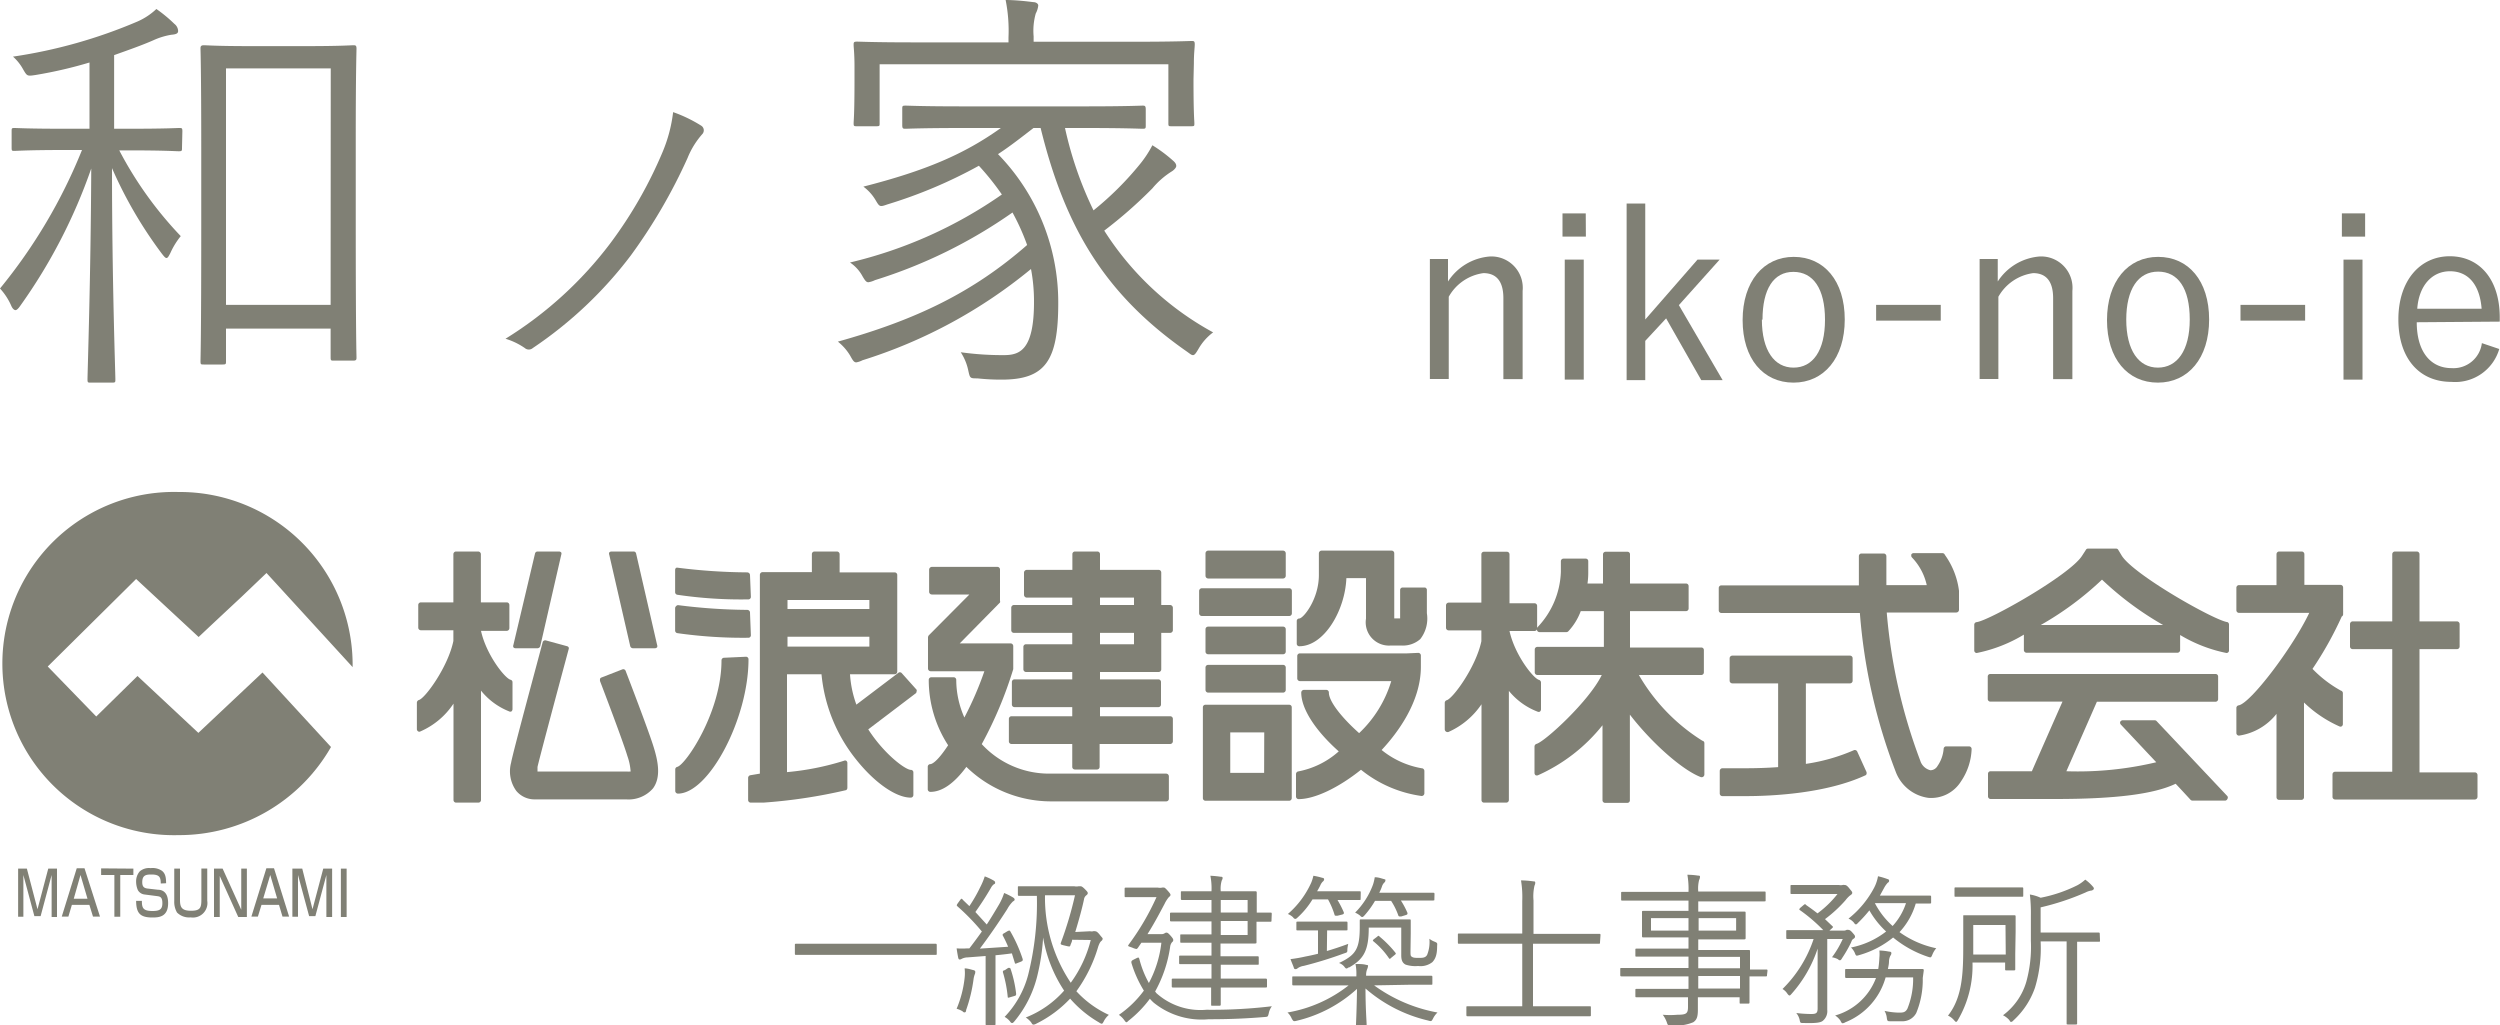 <svg xmlns="http://www.w3.org/2000/svg" width="200" height="82" viewBox="0 0 200 82"><defs><style>.cls-1{fill:#808075;}</style></defs><g id="h_logo"><path class="cls-1" d="M14.56,11.83c0,.23,0,.27-.26.27s-1.08-.07-4-.07H9.54a30.16,30.16,0,0,0,4.92,6.86,6.11,6.11,0,0,0-.83,1.35c-.14.27-.21.4-.31.4s-.2-.13-.36-.33a34.13,34.13,0,0,1-4-6.86c0,9,.27,16.38.27,16.89,0,.24,0,.27-.27.27H7.26c-.23,0-.26,0-.26-.27,0-.51.26-8.11.3-16.86a43.23,43.23,0,0,1-5.69,11c-.14.2-.27.33-.37.33S1,24.7.9,24.46A5,5,0,0,0,0,23.08,42.46,42.46,0,0,0,6.56,12H5.16c-2.88,0-3.79.07-4,.07s-.23,0-.23-.27V10.51c0-.24,0-.27.23-.27s1.11.06,4,.06h2V5c-1.37.41-2.81.75-4.32,1-.67.1-.67.1-1-.47a3.8,3.8,0,0,0-.8-1A40.15,40.15,0,0,0,11,1.72a5.26,5.26,0,0,0,1.51-1,11.12,11.12,0,0,1,1.44,1.19.75.75,0,0,1,.3.57c0,.2-.17.27-.54.3a5.68,5.68,0,0,0-1.44.44c-.93.41-2,.78-3.14,1.19V10.3h1.2c2.91,0,3.78-.06,4-.06s.26,0,.26.27ZM28.46,18c0,8.89.06,10.41.06,10.58s0,.27-.26.27H26.72c-.24,0-.27,0-.27-.27V26.29H18.08v2.6c0,.23,0,.27-.27.27H16.3c-.23,0-.26,0-.26-.27s.06-1.73.06-10.75V11.89c0-6.25-.06-7.87-.06-8s0-.27.26-.27,1.08.07,3.72.07h4.52c2.65,0,3.55-.07,3.72-.07s.26,0,.26.27-.06,1.76-.06,7.2Zm-2-12.53H18.08V24.39h8.37Z"/><path class="cls-1" d="M56.09,10.05a.44.44,0,0,1,.11.66A6.64,6.64,0,0,0,55,12.65a43.31,43.31,0,0,1-4.53,7.78,32.57,32.57,0,0,1-7.84,7.41.49.49,0,0,1-.65,0,5.52,5.52,0,0,0-1.54-.74,30.81,30.81,0,0,0,8.41-7.67,34.51,34.51,0,0,0,4.17-7.3,11.77,11.77,0,0,0,.83-3.16A11.13,11.13,0,0,1,56.09,10.05Z"/><path class="cls-1" d="M85.2,10.24a29.46,29.46,0,0,0,2.28,6.59,24.88,24.88,0,0,0,3.71-3.69,8.77,8.77,0,0,0,1-1.52,11.64,11.64,0,0,1,1.64,1.22c.2.17.27.3.27.44s-.2.34-.37.44a6.53,6.53,0,0,0-1.54,1.35,36.22,36.22,0,0,1-3.85,3.38,23.77,23.77,0,0,0,8.71,8.14,4.29,4.29,0,0,0-1.17,1.32c-.2.34-.31.5-.44.5s-.23-.1-.47-.27c-6.49-4.52-9.74-9.83-11.72-17.9h-.57c-1,.77-1.9,1.48-2.84,2.09a17,17,0,0,1,4.82,11.9c0,4.59-1,6.14-4.52,6.14a17.11,17.11,0,0,1-1.94-.1c-.6,0-.6,0-.74-.64a4.25,4.25,0,0,0-.6-1.45,24.21,24.21,0,0,0,3.45.23c1.27,0,2.41-.4,2.41-4.25a13.87,13.87,0,0,0-.24-2.64A39.93,39.93,0,0,1,69,28.82a1.69,1.69,0,0,1-.5.17c-.17,0-.27-.14-.47-.51a4.17,4.17,0,0,0-1-1.15c6.27-1.75,10.82-3.95,15.14-7.73A18.26,18.26,0,0,0,81,17a39.6,39.6,0,0,1-11,5.41,1.88,1.88,0,0,1-.53.17c-.17,0-.27-.14-.47-.48A3.09,3.09,0,0,0,68,21a35.47,35.47,0,0,0,12.15-5.44,21.06,21.06,0,0,0-1.84-2.3A38,38,0,0,1,71,16.35c-.6.21-.63.21-.93-.3a3.67,3.67,0,0,0-1-1.12c5-1.28,8.07-2.6,11-4.69h-3c-3.32,0-4.42.06-4.62.06s-.27,0-.27-.3V8.75c0-.27,0-.3.27-.3s1.3.06,4.62.06h9.71c3.31,0,4.45-.06,4.62-.06s.26,0,.26.3V10c0,.27,0,.3-.26.3s-1.31-.06-4.62-.06ZM95.48,6.35c0,2.87.07,3.31.07,3.52s0,.23-.27.23H93.74c-.24,0-.27,0-.27-.23V5.14H70.37V9.87c0,.2,0,.23-.27.23H68.56c-.23,0-.27,0-.27-.23s.07-.65.07-3.52v-1c0-1.08-.07-1.55-.07-1.75s0-.27.27-.27,1.37.06,4.62.06h7.5v-.4A12.45,12.45,0,0,0,80.45,0c.77,0,1.67.1,2.21.17.23,0,.4.13.4.27a1.74,1.74,0,0,1-.2.64,5.1,5.1,0,0,0-.17,1.83v.43h8c3.25,0,4.42-.06,4.62-.06s.27,0,.27.27-.07.67-.07,1.52Z"/><path class="cls-1" d="M115.84,22.52a4.4,4.4,0,0,1,3.33-2,2.51,2.51,0,0,1,2.64,2.75v7.06h-1.54V23.85c0-1.37-.58-2-1.6-2a3.76,3.76,0,0,0-2.77,1.89v6.58h-1.51v-9.6h1.45Z"/><path class="cls-1" d="M126.87,18.93H125V17.07h1.86Zm-.17,11.44h-1.52v-9.6h1.52Z"/><path class="cls-1" d="M134.31,24.41l3.5,6H136.1l-2.81-4.94-1.67,1.8v3.14h-1.49V16.28h1.49v9.28l4.18-4.79h1.77Z"/><path class="cls-1" d="M147.58,25.56c0,3.1-1.68,5.05-4.1,5.05s-4.07-1.91-4.07-5,1.67-5.06,4.09-5.06S147.58,22.46,147.58,25.56Zm-6.63,0c0,2.48,1,3.85,2.53,3.85S146,28.08,146,25.58s-.95-3.83-2.53-3.83S141,23.12,141,25.58Z"/><path class="cls-1" d="M155.26,25.65h-5.17V24.39h5.17Z"/><path class="cls-1" d="M159.82,22.52a4.4,4.4,0,0,1,3.33-2,2.51,2.51,0,0,1,2.64,2.75v7.06h-1.54V23.85c0-1.37-.58-2-1.6-2a3.78,3.78,0,0,0-2.78,1.89v6.58h-1.5v-9.6h1.45Z"/><path class="cls-1" d="M176.73,25.56c0,3.1-1.68,5.05-4.1,5.05s-4.07-1.91-4.07-5,1.67-5.06,4.09-5.06S176.73,22.46,176.73,25.56Zm-6.63,0c0,2.48,1,3.85,2.53,3.85s2.55-1.35,2.55-3.85-.94-3.83-2.53-3.83S170.1,23.12,170.1,25.58Z"/><path class="cls-1" d="M184.41,25.65h-5.17V24.39h5.17Z"/><path class="cls-1" d="M189.21,18.93h-1.86V17.07h1.86ZM189,30.37h-1.52v-9.6H189Z"/><path class="cls-1" d="M193.34,25.78c0,2.35,1.1,3.67,2.79,3.67a2.29,2.29,0,0,0,2.42-2l1.39.47a3.67,3.67,0,0,1-3.83,2.63c-2.57,0-4.24-1.88-4.24-5s1.75-5.05,4.11-5.05,4,1.82,4,4.9v.33Zm5.19-1.08c-.15-1.94-1.08-3-2.53-3s-2.49,1.16-2.62,3Z"/><path class="cls-1" d="M74.94,76.29c0,.09,0,.1-.11.1s-.49,0-1.75,0H65.44c-1.26,0-1.68,0-1.75,0s-.1,0-.1-.1V75.6c0-.09,0-.1.1-.1s.49,0,1.75,0h7.64c1.26,0,1.68,0,1.75,0s.11,0,.11.1Z"/><path class="cls-1" d="M80.59,74.5c.16-.08.17-.07.23,0a11.45,11.45,0,0,1,1,2.24c0,.11,0,.13-.16.2l-.26.1c-.16.07-.19.07-.21,0l-.24-.77c-.44.06-.87.11-1.31.15V80c0,1.43,0,1.84,0,1.91s0,.1-.1.1h-.58c-.1,0-.11,0-.11-.1s0-.48,0-1.91V76.48l-1.42.11a1.1,1.1,0,0,0-.5.12.29.29,0,0,1-.16.05c-.07,0-.1-.07-.12-.17s-.08-.42-.12-.72a5.93,5.93,0,0,0,.85,0h.17c.34-.44.67-.89,1-1.35a17.72,17.72,0,0,0-1.94-2c-.09-.08-.09-.1,0-.24l.21-.29c.09-.12.13-.12.21,0l.52.5a12,12,0,0,0,.86-1.5,5.49,5.49,0,0,0,.37-.88,4.38,4.38,0,0,1,.69.32c.1.06.14.1.14.17s0,.1-.1.14a.86.86,0,0,0-.23.28c-.46.79-.82,1.33-1.25,1.94l.91,1c.34-.52.67-1.07,1-1.63a4.65,4.65,0,0,0,.39-.89,5.06,5.06,0,0,1,.7.35c.1.06.14.11.14.18s-.06.1-.14.15a2.59,2.59,0,0,0-.45.61c-.74,1.15-1.48,2.22-2.19,3.16l2.26-.15a9.72,9.72,0,0,0-.44-.92c0-.08,0-.1.15-.18ZM78,77.9a1.75,1.75,0,0,0-.12.47,12,12,0,0,1-.59,2.43c0,.14-.06.19-.12.19s-.08,0-.17-.09a2,2,0,0,0-.47-.2,8.75,8.75,0,0,0,.64-2.47,3.4,3.4,0,0,0,0-.76c.26,0,.53.1.67.13s.18.08.18.13A.43.43,0,0,1,78,77.9Zm2.66-.47c.13,0,.14,0,.18.06a9.69,9.69,0,0,1,.45,2c0,.11,0,.15-.14.19l-.31.09c-.2.06-.21.06-.22,0a10.23,10.23,0,0,0-.39-2c0-.09,0-.12.16-.16Zm6.55-2.93a.49.49,0,0,0,.24,0,.26.26,0,0,1,.15,0c.06,0,.16,0,.38.28s.23.25.23.31a.21.21,0,0,1-.08.17c-.1.08-.16.16-.27.46a11.61,11.61,0,0,1-1.75,3.58,8.08,8.08,0,0,0,2.6,1.89,1.63,1.63,0,0,0-.41.52c-.07.13-.11.19-.16.19a.53.53,0,0,1-.21-.1,9.09,9.09,0,0,1-2.32-1.91,9.4,9.4,0,0,1-2.7,2,.63.63,0,0,1-.21.08c-.07,0-.11,0-.2-.17a1.67,1.67,0,0,0-.44-.4,8,8,0,0,0,3.07-2.15A11,11,0,0,1,83.45,75,17.16,17.16,0,0,1,83,78a9,9,0,0,1-1.85,3.71c-.08.09-.12.13-.17.13s-.1,0-.18-.13a1.5,1.5,0,0,0-.43-.36A7.67,7.67,0,0,0,82.25,78a23.54,23.54,0,0,0,.7-6.33c-1,0-1.37,0-1.42,0s-.1,0-.1-.11V71c0-.09,0-.1.1-.1s.44,0,1.6,0h2.81a.82.82,0,0,0,.35,0l.12,0c.09,0,.15,0,.38.23s.23.26.23.33-.06.12-.12.17a.48.48,0,0,0-.18.32c-.14.67-.39,1.59-.7,2.61Zm-1.44.68c0,.15-.09.29-.13.42s-.06.13-.23.1l-.34-.08c-.21-.06-.24-.07-.2-.2A29.59,29.59,0,0,0,86,71.62h-2.4a12.23,12.23,0,0,0,2.06,7,9.81,9.81,0,0,0,1.6-3.42Z"/><path class="cls-1" d="M92.52,79.46a5.28,5.28,0,0,0,4,1.32,40.18,40.18,0,0,0,5.23-.28,1.38,1.38,0,0,0-.25.57c-.07.27-.07.27-.32.29-1.35.11-2.67.18-4.49.18a6.11,6.11,0,0,1-4.41-1.34,4.11,4.11,0,0,1-.29-.3,9.13,9.13,0,0,1-1.71,1.76c-.08.08-.13.12-.17.12s-.09-.06-.17-.17a1.71,1.71,0,0,0-.43-.42,8.36,8.36,0,0,0,2-1.94,9.32,9.32,0,0,1-1-2.23c0-.13,0-.14.12-.22l.3-.15c.15-.07.17-.07.22.08a8,8,0,0,0,.76,1.91,9,9,0,0,0,1-3.22H91.31l-.28.41s-.07.09-.12.09a1.44,1.44,0,0,1-.33-.11c-.37-.13-.37-.11-.28-.25a20.27,20.27,0,0,0,2.22-3.79H91.23c-.84,0-1.08,0-1.16,0s-.1,0-.1-.1v-.54c0-.1,0-.12.1-.12s.32,0,1.16,0h1.41A.76.76,0,0,0,93,71l.09,0c.08,0,.15.06.32.25s.23.27.23.34-.06.12-.14.19a2.53,2.53,0,0,0-.34.54c-.36.67-.77,1.47-1.36,2.41h1.1a.44.44,0,0,0,.26-.06.27.27,0,0,1,.16-.06c.09,0,.17.07.33.25s.21.27.21.33,0,.11-.1.19a.71.71,0,0,0-.15.38,10.42,10.42,0,0,1-1.2,3.56Zm9.2-5.83c0,.09,0,.11-.11.11l-1.09,0v.41c0,.83,0,1.17,0,1.23s0,.1-.12.1-.54,0-1.76,0h-1V76.5H98.9c1.23,0,1.62,0,1.69,0s.11,0,.11.11v.47c0,.09,0,.1-.11.1s-.46,0-1.69,0H97.66v1.11h1.78c1.31,0,1.75,0,1.81,0s.11,0,.11.12v.48c0,.09,0,.11-.11.11s-.5,0-1.81,0H97.66c0,.89,0,1.3,0,1.35s0,.11-.11.11H97c-.1,0-.11,0-.11-.11s0-.47,0-1.35H95.66c-1.29,0-1.73,0-1.81,0s-.11,0-.11-.11v-.48c0-.11,0-.12.11-.12s.52,0,1.81,0h1.26V77.13h-.79c-1.22,0-1.63,0-1.7,0s-.1,0-.1-.1v-.47c0-.1,0-.11.1-.11s.48,0,1.7,0h.79V75.42h-.85c-1.11,0-1.47,0-1.55,0s-.1,0-.1-.1v-.47c0-.09,0-.1.1-.1s.44,0,1.55,0h.85V73.71h-1.4c-1.31,0-1.75,0-1.82,0s-.1,0-.1-.11v-.48c0-.09,0-.11.1-.11s.51,0,1.82,0h1.4V72h-.7c-1.21,0-1.58,0-1.64,0s-.11,0-.11-.11v-.48c0-.1,0-.11.11-.11s.43,0,1.64,0h.7a5.22,5.22,0,0,0-.09-1.24,7.85,7.85,0,0,1,.82.08c.09,0,.16,0,.16.11a.45.45,0,0,1-.07.19,2.26,2.26,0,0,0-.08.86h1c1.22,0,1.7,0,1.76,0s.12,0,.12.11,0,.4,0,1.23v.37c.44,0,1,0,1.09,0s.11,0,.11.11ZM99.81,72H97.66v1h2.15Zm0,1.68H97.66V74.8h2.15Z"/><path class="cls-1" d="M108.85,71.9c0,.09,0,.1-.1.1s-.37,0-1.39,0H107a7.89,7.89,0,0,1,.51,1c0,.09,0,.12-.12.16l-.4.1c-.16,0-.2,0-.22-.06a6.32,6.32,0,0,0-.53-1.25H105a6.58,6.58,0,0,1-1.16,1.42c-.11.1-.15.14-.2.14s-.11,0-.2-.13a1.27,1.27,0,0,0-.41-.26,7.25,7.25,0,0,0,1.87-2.51,3.26,3.26,0,0,0,.17-.55,5.79,5.79,0,0,1,.73.17c.09,0,.13.06.13.13a.25.25,0,0,1-.11.17.93.93,0,0,0-.19.29c-.08.17-.18.34-.26.48h2c1,0,1.32,0,1.39,0s.1,0,.1.1Zm1.08,6.93A12.37,12.37,0,0,0,115,81a1.68,1.68,0,0,0-.36.49c-.12.22-.13.23-.4.15a11.66,11.66,0,0,1-5-2.56c0,1.62.09,2.65.09,2.88s0,.09-.1.09h-.65c-.08,0-.1,0-.1-.09s.06-1.24.08-2.85a10.83,10.83,0,0,1-4.82,2.55c-.25.06-.26.06-.4-.17A1.4,1.4,0,0,0,103,81a10.85,10.85,0,0,0,4.89-2.17h-2.64c-1.26,0-1.69,0-1.76,0s-.11,0-.11-.1v-.52c0-.09,0-.1.11-.1s.5,0,1.76,0h3.26v-.07a4,4,0,0,0-.07-.92c.32,0,.59,0,.82.06s.18,0,.18.12a.8.8,0,0,1-.07.24,1.27,1.27,0,0,0-.08.52v0h3.43c1.27,0,1.7,0,1.76,0s.11,0,.11.1v.52c0,.09,0,.1-.11.1s-.49,0-1.76,0Zm-3.78-2.75c.51-.15,1.06-.33,1.71-.57a2.83,2.83,0,0,0-.07.42c0,.26,0,.26-.26.34a31.17,31.17,0,0,1-3.23,1,1.14,1.14,0,0,0-.49.19.23.23,0,0,1-.17.07c-.06,0-.1,0-.14-.13s-.18-.44-.26-.67a11.38,11.38,0,0,0,1.2-.21c.32-.06.64-.13,1-.22V74.43h-.35c-.93,0-1.19,0-1.28,0s-.1,0-.1-.1v-.49c0-.09,0-.11.1-.11s.35,0,1.28,0h1.33c.93,0,1.21,0,1.28,0s.1,0,.1.11v.49c0,.09,0,.1-.1.1s-.35,0-1.28,0h-.25Zm6.69,0c0,.34,0,.4.12.47s.21.08.53.08.54,0,.68-.24a2.75,2.75,0,0,0,.18-1.29,1.57,1.57,0,0,0,.43.24c.21.09.21.11.19.33,0,.64-.1,1-.38,1.3a1.53,1.53,0,0,1-1.14.31,2.51,2.51,0,0,1-1-.11c-.21-.11-.35-.29-.35-.74V74.21h-2.6c0,1.8-.38,2.51-1.56,3.18-.1,0-.15.09-.2.09s-.09,0-.19-.14a.94.94,0,0,0-.43-.3c1.37-.65,1.66-1.15,1.66-2.91,0-.27,0-.39,0-.47s0-.11.1-.11.35,0,1.26,0h1.33c.92,0,1.2,0,1.28,0s.11,0,.11.11,0,.35,0,1Zm1.91-4.14c0,.09,0,.1-.11.1s-.46,0-1.65,0h-.92a6.3,6.3,0,0,1,.53,1c0,.08,0,.12-.12.16l-.39.12c-.15,0-.18,0-.22-.07a5.38,5.38,0,0,0-.58-1.18H110a7.09,7.09,0,0,1-.82,1.14c-.1.11-.15.15-.19.15s-.09,0-.17-.1a1.73,1.73,0,0,0-.41-.25,6.21,6.21,0,0,0,1.43-2.24,3.67,3.67,0,0,0,.14-.59c.31,0,.51.09.71.14s.14.07.14.13a.22.22,0,0,1-.09.16.79.79,0,0,0-.19.33,3.48,3.48,0,0,1-.21.48H113c1.19,0,1.59,0,1.65,0s.11,0,.11.1Zm-4.58,3c.1-.1.12-.1.21,0a8.69,8.69,0,0,1,1.24,1.26c.07.1.06.11-.05.2l-.27.22c-.11.11-.13.12-.21,0a6.2,6.2,0,0,0-1.2-1.3c-.08-.07-.08-.08,0-.17Z"/><path class="cls-1" d="M128,75.39c0,.09,0,.11-.1.11s-.49,0-1.77,0h-3.49v5h2.69c1.32,0,1.76,0,1.84,0s.1,0,.1.1v.59c0,.09,0,.11-.1.11s-.52,0-1.84,0h-6.07c-1.34,0-1.77,0-1.84,0s-.11,0-.11-.11v-.59c0-.09,0-.1.11-.1s.5,0,1.84,0h2.52v-5h-3.3c-1.26,0-1.68,0-1.75,0s-.1,0-.1-.11v-.6c0-.09,0-.11.1-.11s.49,0,1.75,0h3.3V72.08a8.12,8.12,0,0,0-.1-1.65,8.06,8.06,0,0,1,1,.08c.08,0,.14,0,.14.12a.56.56,0,0,1-.06.22,3.78,3.78,0,0,0-.08,1.18v2.68h3.49c1.28,0,1.69,0,1.77,0s.1,0,.1.11Z"/><path class="cls-1" d="M141.36,78c0,.1,0,.11-.1.11l-1.3,0V79c0,.83,0,1.12,0,1.18s0,.11-.1.11h-.59c-.09,0-.1,0-.1-.11v-.4h-3.34c0,.37,0,.69,0,1,0,.57-.09.81-.37,1a3.55,3.55,0,0,1-1.79.24c-.25,0-.25,0-.33-.25a2.28,2.28,0,0,0-.32-.59,6.63,6.63,0,0,0,1.17,0c.72,0,.85-.1.85-.63v-.77H132.8c-1.35,0-1.79,0-1.87,0s-.1,0-.1-.1v-.46c0-.09,0-.11.1-.11s.52,0,1.87,0h2.28v-1h-3.64c-1.24,0-1.65,0-1.71,0s-.11,0-.11-.11v-.46c0-.09,0-.1.11-.1s.47,0,1.71,0h3.64v-.91H132.8c-1.34,0-1.79,0-1.87,0s-.1,0-.1-.09V76c0-.1,0-.11.1-.11s.53,0,1.87,0h2.28v-.9h-1.75c-1.33,0-1.8,0-1.87,0s-.1,0-.1-.12,0-.21,0-.72V73.7c0-.5,0-.64,0-.72s0-.11.1-.11.54,0,1.87,0h1.75v-.82h-3.55c-1.25,0-1.67,0-1.74,0s-.1,0-.1-.11v-.48c0-.09,0-.11.1-.11s.49,0,1.74,0h3.55a6.55,6.55,0,0,0-.09-1.37,5.65,5.65,0,0,1,.86.07c.09,0,.15,0,.15.1a.66.66,0,0,1-.07.25,2.73,2.73,0,0,0-.07.92v0h3.55c1.24,0,1.65,0,1.73,0s.11,0,.11.11V72c0,.1,0,.11-.11.11s-.49,0-1.73,0h-3.55v.82h1.8c1.34,0,1.8,0,1.88,0s.11,0,.11.11,0,.22,0,.72v.55c0,.51,0,.66,0,.72s0,.12-.11.12-.54,0-1.88,0h-1.8V76H138c1.35,0,1.83,0,1.9,0s.1,0,.1.11,0,.34,0,1.17v.28c.89,0,1.24,0,1.3,0s.1,0,.1.1Zm-6.28-4.55h-3v1h3Zm3.81,0h-3v1h3Zm.31,3.1h-3.34v.91h3.34Zm0,1.53h-3.34v1h3.34Z"/><path class="cls-1" d="M147.47,74.45a.49.49,0,0,0,.26-.06.22.22,0,0,1,.12,0c.06,0,.15,0,.31.18s.24.27.24.34,0,.12-.13.2-.13.17-.21.34a10.19,10.19,0,0,1-.68,1.18c-.08.14-.12.19-.18.19s-.08,0-.16-.08a1.69,1.69,0,0,0-.48-.16,7.76,7.76,0,0,0,.86-1.46h-1.24V79c0,.65,0,1.13,0,1.78a1,1,0,0,1-.36.89c-.18.14-.55.2-1.55.17-.24,0-.25,0-.3-.26a1.31,1.31,0,0,0-.27-.54,9.71,9.71,0,0,0,1.21.08c.4,0,.5-.09.5-.45V77.49c0-.53,0-1.1,0-1.6a10.26,10.26,0,0,1-2.07,3.6c-.08.09-.13.15-.18.15s-.11-.06-.18-.16a1.16,1.16,0,0,0-.38-.36,10.05,10.05,0,0,0,2.49-4h-.53c-1.11,0-1.48,0-1.55,0s-.11,0-.11-.1v-.5c0-.1,0-.11.11-.11s.44,0,1.55,0h1.3a12.93,12.93,0,0,0-1.84-1.58c-.1-.06-.1-.09,0-.2l.26-.22c.12-.1.13-.1.22,0q.48.33.9.66A8.27,8.27,0,0,0,147,71.52h-3.65c-.09,0-.11,0-.11-.09V70.9c0-.09,0-.1.11-.1s.4,0,1.46,0h2.3a.71.71,0,0,0,.3,0,.31.31,0,0,1,.15,0c.08,0,.17,0,.37.25s.25.29.25.38-.1.16-.18.21a2.25,2.25,0,0,0-.36.38A10.63,10.63,0,0,1,146,73.53l.59.56c.08.07.06.09-.07.21l-.17.15Zm6.35,3.79a6.92,6.92,0,0,1-.52,2.8,1.25,1.25,0,0,1-1.19.66l-.86,0c-.25,0-.27,0-.31-.31a1.34,1.34,0,0,0-.18-.52,5.9,5.9,0,0,0,1.12.14c.34,0,.54,0,.71-.31a6.29,6.29,0,0,0,.46-2.51h-2.2a5.44,5.44,0,0,1-3.22,3.59.53.53,0,0,1-.2.08c-.06,0-.1,0-.19-.2a1.44,1.44,0,0,0-.43-.42,4.93,4.93,0,0,0,3.27-3h-.69c-1.2,0-1.6,0-1.66,0s-.12,0-.12-.1v-.5c0-.11,0-.12.12-.12s.46,0,1.66,0h.87a7.6,7.6,0,0,0,.09-.9,2.86,2.86,0,0,0,0-.58,4.64,4.64,0,0,1,.78.09q.18,0,.18.12a.34.34,0,0,1-.08.21,1.09,1.09,0,0,0-.11.43c0,.23-.05.44-.09.63h1.07c1.22,0,1.62,0,1.68,0s.13,0,.12.13Zm.67-6.06c0,.09,0,.1-.1.1l-1.13,0a5.7,5.7,0,0,1-1.3,2.29,7.73,7.73,0,0,0,2.94,1.29,1.74,1.74,0,0,0-.31.51c-.11.25-.11.25-.36.17A8.7,8.7,0,0,1,151.45,75a7.53,7.53,0,0,1-2.72,1.41c-.22.07-.25.07-.33-.14a1.33,1.33,0,0,0-.32-.47,6.66,6.66,0,0,0,2.81-1.28,7,7,0,0,1-1.34-1.69c-.25.31-.54.64-.91,1-.07.08-.12.12-.16.12s-.08,0-.16-.13a1.16,1.16,0,0,0-.44-.33A7.78,7.78,0,0,0,149.94,71a3.15,3.15,0,0,0,.3-.9,5.6,5.6,0,0,1,.77.23c.08,0,.12.08.12.14a.18.18,0,0,1-.11.15,2,2,0,0,0-.29.41l-.34.62h2.55c1.05,0,1.38,0,1.45,0s.1,0,.1.11Zm-4.5.07a6.4,6.4,0,0,0,1.42,1.83,5,5,0,0,0,1.07-1.83Z"/><path class="cls-1" d="M161.22,76.33c0,.84,0,1.11,0,1.19s0,.11-.11.11h-.59c-.1,0-.11,0-.11-.11V77h-2.61a8.58,8.58,0,0,1-1.15,4.57c-.07.12-.11.18-.16.18s-.09-.05-.17-.14a1.41,1.41,0,0,0-.48-.36c1.21-1.53,1.22-3.61,1.22-5.81,0-1.44,0-2,0-2.12s0-.1.11-.1.36,0,1.3,0h1.39c.93,0,1.22,0,1.28,0s.11,0,.11.1,0,.38,0,1.22Zm.64-4.69c0,.09,0,.1-.11.1h-5.28c-.1,0-.11,0-.11-.1V71.1c0-.09,0-.11.11-.11s.43,0,1.56,0h2.16c1.12,0,1.48,0,1.56,0s.11,0,.11.11ZM160.44,74h-2.58v1.53c0,.29,0,.57,0,.83h2.6ZM168,75.24c0,.09,0,.1-.11.1s-.44,0-1.62,0h-.1V80.2c0,1.12,0,1.59,0,1.66s0,.1-.11.1h-.62c-.1,0-.11,0-.11-.1s0-.54,0-1.66V75.31h-2.08a10.89,10.89,0,0,1-.45,3.7,6.36,6.36,0,0,1-1.7,2.6c-.09.09-.14.14-.2.14s-.08,0-.15-.14a1.73,1.73,0,0,0-.51-.39,5.11,5.11,0,0,0,1.86-2.66,10.59,10.59,0,0,0,.37-3.29v-2a13.1,13.1,0,0,0-.08-1.71,3.4,3.4,0,0,1,.86.26,11.44,11.44,0,0,0,2.94-1,3.19,3.19,0,0,0,.63-.45,3.3,3.3,0,0,1,.61.56.24.24,0,0,1,.08.19s-.08.1-.17.12a1.43,1.43,0,0,0-.48.15,20.35,20.35,0,0,1-3.61,1.2V74.6h3c1.18,0,1.57,0,1.62,0s.11,0,.11.1Z"/><path class="cls-1" d="M15.87,58.63,11,54.08l-3.3,3.24-3.88-4,7.07-7,5,4.64c1.56-1.47,3.43-3.21,3.43-3.21l2-1.91,6.89,7.53c0-.1,0-.21,0-.31A13.83,13.83,0,0,0,14.29,39.36a13.73,13.73,0,1,0,0,27.45,14,14,0,0,0,12.19-7.05L21,53.8Z"/><path class="cls-1" d="M2.15,69.49,3,72.74l.86-3.25h.7v3.87H4.13V71c0-.2,0-.74,0-1l-.88,3.29h-.5l-.88-3.29c0,.2,0,.75,0,1v2.34H1.45V69.49Z"/><path class="cls-1" d="M6.44,70,7,71.9H5.9Zm.32-.54H6.14l-1.2,3.87h.53l.28-.94h1.4l.29.94H8Z"/><path class="cls-1" d="M10.67,69.49V70H9.62v3.34H9.15V70H8.09v-.53Z"/><path class="cls-1" d="M12.86,70.68c0-.5-.1-.72-.75-.72-.43,0-.73.05-.73.62,0,.36.15.46.39.5l.87.1c.33,0,.81.17.81,1.07,0,1.1-.73,1.15-1.26,1.15-1,0-1.29-.36-1.3-1.33h.46c0,.56.09.81.85.81.58,0,.79-.14.79-.63s-.19-.53-.42-.56l-1-.13a.7.7,0,0,1-.54-.35,1.7,1.7,0,0,1-.14-.66,1.21,1.21,0,0,1,.29-.84,1.13,1.13,0,0,1,.87-.26,1.34,1.34,0,0,1,.9.21c.3.23.33.57.34,1Z"/><path class="cls-1" d="M14.4,69.49V72c0,.59.15.86.88.86s.83-.23.83-.88v-2.5h.47v2.58a1.16,1.16,0,0,1-1.33,1.33A1.36,1.36,0,0,1,14.16,73a1.7,1.7,0,0,1-.22-.91V69.49Z"/><path class="cls-1" d="M17.81,69.49l1.49,3.29V69.49h.45v3.87h-.69l-1.48-3.28v3.28h-.46V69.49Z"/><path class="cls-1" d="M21.62,70l.55,1.87H21.06Zm.3-.54h-.61l-1.2,3.87h.52l.29-.94h1.4l.28.94h.53Z"/><path class="cls-1" d="M24.18,69.49,25,72.74l.86-3.25h.71v3.87h-.46V71c0-.2,0-.74,0-1l-.88,3.29h-.5l-.89-3.29c0,.2,0,.75,0,1v2.34h-.45V69.49Z"/><path class="cls-1" d="M27.73,69.49v3.87h-.46V69.49Z"/><path class="cls-1" d="M54.08,45.43a.26.26,0,0,0-.07.16l0,1.78a.21.21,0,0,0,.17.21,34.78,34.78,0,0,0,5.72.37.2.2,0,0,0,.17-.21L60,46a.23.23,0,0,0-.07-.15.25.25,0,0,0-.17-.06,46.37,46.37,0,0,1-5.52-.37A.28.28,0,0,0,54.08,45.43Z"/><path class="cls-1" d="M54.08,48.5a.22.22,0,0,0-.07.16l0,1.78a.21.21,0,0,0,.17.21,37.28,37.28,0,0,0,5.72.37.2.2,0,0,0,.17-.22L60,49a.2.2,0,0,0-.07-.15.23.23,0,0,0-.16-.06,45.74,45.74,0,0,1-5.53-.38A.24.24,0,0,0,54.08,48.5Z"/><path class="cls-1" d="M57.93,52.62a.21.21,0,0,0-.21.21c0,4.14-2.87,8.36-3.54,8.52a.21.21,0,0,0-.16.21v0s0,0,0,0v1.71a.22.22,0,0,0,.21.22c2.48,0,5.65-6,5.65-10.74a.2.2,0,0,0-.21-.21Z"/><path class="cls-1" d="M73.33,55.18l-1.2-1.34a.2.2,0,0,0-.28,0l-3.34,2.53A8.75,8.75,0,0,1,68,53.94h3.57a.21.21,0,0,0,.21-.21V46a.21.21,0,0,0-.21-.21h-4.4V44.33a.22.22,0,0,0-.22-.21H65.16a.21.21,0,0,0-.21.21v1.44H61a.22.22,0,0,0-.21.21V61.89l-.77.13a.22.22,0,0,0-.17.21V64a.21.21,0,0,0,.22.21h1a41.9,41.9,0,0,0,6.62-1,.22.22,0,0,0,.1-.18v-2a.22.22,0,0,0-.09-.17.2.2,0,0,0-.18,0,21.61,21.61,0,0,1-4.56.91V53.94h2.76a12.8,12.8,0,0,0,2.77,6.82c1.47,1.85,3.18,3.05,4.37,3.05a.21.21,0,0,0,.21-.22V61.8a.2.2,0,0,0-.2-.21c-.43,0-2.12-1.24-3.41-3.24l3.78-2.87a.16.16,0,0,0,.08-.14v0A.23.23,0,0,0,73.33,55.18ZM63,48h6.55v.72H63Zm0,3.73v-.79h6.55v.79Z"/><path class="cls-1" d="M79,45.35H74.55a.23.23,0,0,0-.22.21v1.79a.22.22,0,0,0,.22.21h3L74.3,50.83a.31.31,0,0,0-.06.16v2.49a.22.22,0,0,0,.21.22h4.3a26.85,26.85,0,0,1-1.6,3.7,7.43,7.43,0,0,1-.65-3,.21.21,0,0,0-.21-.22H74.51a.21.21,0,0,0-.21.22,9.6,9.6,0,0,0,1.55,5.22c-.94,1.43-1.35,1.51-1.42,1.51a.21.21,0,0,0-.21.22v1.78a.21.21,0,0,0,.21.22c.92,0,1.89-.66,2.88-2A9.71,9.71,0,0,0,84,64.11h9.29a.21.21,0,0,0,.22-.21V62.11a.22.22,0,0,0-.22-.22H84a7.32,7.32,0,0,1-5.46-2.36,32,32,0,0,0,2.52-6l0-.11V51.68a.22.22,0,0,0-.22-.21H76.78L80,48.2a.25.25,0,0,0,0-.15V45.56a.21.21,0,0,0-.21-.21Z"/><path class="cls-1" d="M92.69,53.76a.21.21,0,0,0,.21-.22V50.63h.72a.22.22,0,0,0,.21-.21v-1.8a.23.23,0,0,0-.21-.22H92.9V45.8a.21.21,0,0,0-.21-.21H88V44.33a.21.21,0,0,0-.21-.21H86a.21.21,0,0,0-.21.21v1.26H82.14a.23.23,0,0,0-.22.21v1.79a.23.23,0,0,0,.22.22h3.64v.59H81.12a.22.22,0,0,0-.22.22v1.8a.21.21,0,0,0,.22.21h4.66v.91h-3.7a.21.21,0,0,0-.21.21v1.79a.22.22,0,0,0,.21.22h3.7v.59H81.17a.21.21,0,0,0-.22.21v1.81a.21.21,0,0,0,.22.2h4.61v.73H80.92a.21.21,0,0,0-.21.21v1.8a.21.21,0,0,0,.21.21h4.86v1.83a.21.21,0,0,0,.21.21h1.77a.21.21,0,0,0,.21-.21V59.52h5.65a.22.22,0,0,0,.21-.21v-1.8a.21.21,0,0,0-.21-.21H88v-.73h4.67a.21.21,0,0,0,.21-.2V54.56a.21.21,0,0,0-.21-.21H88v-.59ZM88,47.81h2.72v.59H88Zm0,2.82h2.72v.91H88Z"/><path class="cls-1" d="M96.65,44.05a.22.22,0,0,0-.21.22v1.8a.22.22,0,0,0,.21.21h6a.22.22,0,0,0,.21-.21v-1.8a.22.22,0,0,0-.21-.22Z"/><path class="cls-1" d="M96.65,50.13a.21.21,0,0,0-.21.2v1.8a.21.21,0,0,0,.21.21h6a.21.21,0,0,0,.21-.21v-1.8a.21.21,0,0,0-.21-.2Z"/><path class="cls-1" d="M96.65,53.19a.21.21,0,0,0-.21.21v1.8a.22.22,0,0,0,.21.21h6a.22.22,0,0,0,.21-.21V53.4a.21.21,0,0,0-.21-.21Z"/><path class="cls-1" d="M96.15,47.06a.22.22,0,0,0-.22.21v1.8a.22.22,0,0,0,.22.21h7a.21.21,0,0,0,.2-.21v-1.8a.21.21,0,0,0-.2-.21Z"/><path class="cls-1" d="M103.13,56.38H96.44a.2.2,0,0,0-.21.21v7.25a.21.21,0,0,0,.21.22h6.69a.21.21,0,0,0,.21-.22V56.59A.2.2,0,0,0,103.13,56.38Zm-2,5.45H98.42V58.59h2.72Z"/><path class="cls-1" d="M110.38,44.05h-4.65a.22.22,0,0,0-.22.22V46c0,1.95-1.25,3.48-1.57,3.48a.2.2,0,0,0-.2.21v1.8a.2.2,0,0,0,.2.21c2,0,3.67-2.88,3.77-5.45h1.57v3.24a1.86,1.86,0,0,0,2,2.15h.8a2.1,2.1,0,0,0,1.54-.51,2.67,2.67,0,0,0,.53-2.07v-1.9A.22.22,0,0,0,114,47h-1.79a.2.2,0,0,0-.2.21v1.9s0,.2,0,.36h-.47V44.27a.21.21,0,0,0-.21-.22Z"/><path class="cls-1" d="M112.56,52.27H104a.21.21,0,0,0-.22.21v1.8a.22.22,0,0,0,.22.21h7.3a9.46,9.46,0,0,1-2.57,4.16c-1.47-1.31-2.42-2.57-2.42-3.24a.21.21,0,0,0-.21-.22h-1.78a.22.22,0,0,0-.22.22c0,1.27,1.09,3,3,4.7a6.76,6.76,0,0,1-3.22,1.6.22.22,0,0,0-.2.21v1.8a.21.21,0,0,0,.2.21c1.3,0,3.2-.91,5-2.35a9.84,9.84,0,0,0,4.85,2.1.22.22,0,0,0,.22-.21v-1.8a.22.22,0,0,0-.22-.21A7,7,0,0,1,110.53,60c1.25-1.34,3.14-3.83,3.14-6.66v-.9a.21.21,0,0,0-.21-.21Z"/><path class="cls-1" d="M43,44.12a.21.21,0,0,0-.2.17L41.07,51.6a.24.24,0,0,0,0,.18.21.21,0,0,0,.16.08h1.78a.24.24,0,0,0,.21-.16l1.68-7.32a.23.23,0,0,0,0-.18.25.25,0,0,0-.17-.08Z"/><path class="cls-1" d="M48.91,44.12a.25.25,0,0,0-.17.08.23.23,0,0,0,0,.18l1.68,7.32a.23.23,0,0,0,.2.16h1.79a.24.24,0,0,0,.16-.08.24.24,0,0,0,0-.18l-1.68-7.31a.2.2,0,0,0-.2-.17Z"/><path class="cls-1" d="M43.42,51.35c-.24.93-2.43,9-2.53,9.66h0a2.66,2.66,0,0,0,.42,2.27,1.9,1.9,0,0,0,1.53.67h7.25a2.58,2.58,0,0,0,2.15-.88c.66-.9.4-2.17.06-3.28-.39-1.29-2.15-5.86-2.25-6.12a.2.2,0,0,0-.26-.12l-1.67.65a.18.18,0,0,0-.12.12.17.17,0,0,0,0,.07.28.28,0,0,0,0,.09s1.82,4.75,2.19,6a4.56,4.56,0,0,1,.26,1.24v0a2.28,2.28,0,0,1-.35,0H43s0-.36,0-.36c.08-.41,1.35-5.18,2.5-9.45v0a.17.17,0,0,0,0-.1.19.19,0,0,0-.12-.11l-1.72-.47A.22.22,0,0,0,43.42,51.35Z"/><path class="cls-1" d="M36.49,44.12a.22.22,0,0,0-.22.21v3.86h-2.6a.21.21,0,0,0-.21.21v1.8a.21.21,0,0,0,.21.22h2.6v.86c-.43,2.08-2.27,4.6-2.76,4.72a.24.24,0,0,0-.16.2v2.14a.21.21,0,0,0,.1.17.18.18,0,0,0,.19,0,6.08,6.08,0,0,0,2.64-2.22V64a.21.21,0,0,0,.22.21h1.77a.21.21,0,0,0,.21-.21V55.25a5.46,5.46,0,0,0,2.25,1.66.19.19,0,0,0,.19,0,.25.25,0,0,0,.08-.17V54.58a.2.2,0,0,0-.16-.2c-.45-.12-1.94-2-2.36-3.91v0h2.05a.22.22,0,0,0,.22-.22V48.4a.21.21,0,0,0-.22-.21H38.47V44.33a.22.22,0,0,0-.21-.21Z"/><path class="cls-1" d="M118.71,44.14a.2.2,0,0,0-.2.21v3.86h-2.62a.22.22,0,0,0-.21.21v1.8a.21.21,0,0,0,.21.21h2.62v.87c-.44,2.08-2.29,4.6-2.78,4.72a.22.22,0,0,0-.15.2v2.13a.23.23,0,0,0,.29.21,6.25,6.25,0,0,0,2.65-2.22V64a.2.2,0,0,0,.2.21h1.79a.21.21,0,0,0,.2-.21V55.27A5.49,5.49,0,0,0,123,56.93a.21.21,0,0,0,.19,0,.24.24,0,0,0,.09-.18V54.6a.23.23,0,0,0-.16-.21c-.45-.11-1.94-2-2.36-3.91v0h2a.21.21,0,0,0,.21-.21v-1.8a.21.21,0,0,0-.21-.21h-2V44.35a.21.21,0,0,0-.2-.21Z"/><path class="cls-1" d="M128.45,44.14a.21.21,0,0,0-.21.21v2.33H127a6.17,6.17,0,0,0,.06-.94V44.9a.2.2,0,0,0-.2-.21h-1.78a.21.21,0,0,0-.21.21v.84a6.74,6.74,0,0,1-1.9,4.47.21.21,0,0,0,0,.23.21.21,0,0,0,.19.13h2.14a.23.23,0,0,0,.16-.06,4.82,4.82,0,0,0,1-1.62h1.85v2.86H123a.21.21,0,0,0-.22.2v1.8A.22.22,0,0,0,123,54h5.14c-1,2.08-4.56,5.34-5.22,5.51a.23.23,0,0,0-.16.21v2.13a.24.24,0,0,0,.09.17.26.26,0,0,0,.19,0,13.76,13.76,0,0,0,5.16-4v6a.21.21,0,0,0,.21.21h1.78a.2.2,0,0,0,.2-.21V57.17c1.75,2.27,4.2,4.44,5.68,5a.22.22,0,0,0,.28-.21V59.46a.19.19,0,0,0-.16-.2A15.15,15.15,0,0,1,131.11,54h5a.21.21,0,0,0,.2-.22V52a.2.2,0,0,0-.2-.2h-5.71V48.89h4.48a.21.21,0,0,0,.21-.21V46.89a.21.21,0,0,0-.21-.21h-4.48V44.35a.2.2,0,0,0-.2-.21Z"/><path class="cls-1" d="M155.39,44.25l-2.3,0a.21.21,0,0,0-.19.12s0,.06,0,.08a.2.2,0,0,0,.06.15,4.64,4.64,0,0,1,1.18,2.21h-3.23V44.5a.22.22,0,0,0-.21-.22h-1.79a.21.21,0,0,0-.2.22v2.33h-11a.21.21,0,0,0-.21.21v1.79a.21.21,0,0,0,.21.21h11.08a44.92,44.92,0,0,0,2.86,12.68,3.26,3.26,0,0,0,2.63,2.11,2.81,2.81,0,0,0,2.6-1.32,4.88,4.88,0,0,0,.85-2.59.21.21,0,0,0-.2-.21H155.7a.2.2,0,0,0-.15.06.22.22,0,0,0-.06.15,2.79,2.79,0,0,1-.49,1.36.66.66,0,0,1-.57.34,1.13,1.13,0,0,1-.81-.77A43.82,43.82,0,0,1,150.94,49h5.56a.22.22,0,0,0,.22-.21V47.27a0,0,0,0,0,0,0v0a6.26,6.26,0,0,0-1.13-2.88A.21.21,0,0,0,155.39,44.25Z"/><path class="cls-1" d="M138.59,52.45a.22.22,0,0,0-.22.2v1.81a.22.22,0,0,0,.22.21h3.66v6.7c-.85.06-1.73.09-2.63.09h-1.83a.22.22,0,0,0-.21.22v1.8a.21.21,0,0,0,.21.21h1.83c2.23,0,6.46-.22,9.58-1.65a.18.18,0,0,0,.12-.11.33.33,0,0,0,0-.17l-.74-1.63a.21.21,0,0,0-.28-.11,15,15,0,0,1-3.83,1.09V54.67H148a.21.21,0,0,0,.21-.21V52.65a.21.21,0,0,0-.21-.2Z"/><path class="cls-1" d="M178.2,49.77c-1-.11-7.45-3.75-8.45-5.3l-.29-.48a.18.18,0,0,0-.17-.1h-2.24a.18.18,0,0,0-.18.1l-.31.48c-1,1.55-7.45,5.19-8.43,5.3a.21.21,0,0,0-.19.2v0s0,0,0,.06v2a.2.2,0,0,0,.2.21,11.75,11.75,0,0,0,3.77-1.47V52a.22.22,0,0,0,.21.22h12.07a.22.22,0,0,0,.22-.22V50.8a11.67,11.67,0,0,0,3.71,1.44.2.2,0,0,0,.2-.21v-2s0,0,0-.06,0,0,0,0A.21.21,0,0,0,178.2,49.77ZM163.26,50a25,25,0,0,0,4.9-3.63A25.26,25.26,0,0,0,173.05,50Z"/><path class="cls-1" d="M159.23,53.92a.2.2,0,0,0-.21.21v1.79a.21.21,0,0,0,.21.21H165c-.24.53-2.35,5.33-2.45,5.57h-3.3a.2.2,0,0,0-.21.2v1.81a.21.21,0,0,0,.21.21h5.19c4.85,0,7.9-.4,9.61-1.22.18.18,1.2,1.29,1.2,1.29a.24.24,0,0,0,.17.06H178a.21.21,0,0,0,.19-.13.2.2,0,0,0,0-.23l-5.66-6a.22.22,0,0,0-.16-.07h-2.56a.24.24,0,0,0-.2.14.14.14,0,0,0,0,.07.21.21,0,0,0,.07.15l2.82,3a27.16,27.16,0,0,1-7.19.72c.23-.53,2.34-5.32,2.44-5.56h9.49a.21.21,0,0,0,.21-.21V54.13a.2.2,0,0,0-.21-.21Z"/><path class="cls-1" d="M182.32,44.12a.22.22,0,0,0-.2.21v2.48h-3a.21.21,0,0,0-.21.21v1.8a.21.21,0,0,0,.21.21h5.62c-1.32,2.78-4.72,7.27-5.66,7.4a.21.21,0,0,0-.17.21v2a.21.21,0,0,0,.21.21,4.69,4.69,0,0,0,3-1.74v6.67a.21.21,0,0,0,.2.21h1.79a.21.21,0,0,0,.21-.21V56.2a9.8,9.8,0,0,0,2.83,1.91.19.19,0,0,0,.18,0,.21.21,0,0,0,.1-.17V55.45a.21.21,0,0,0-.16-.2A9.62,9.62,0,0,1,185,53.51a28.33,28.33,0,0,0,2.34-4.19.19.19,0,0,0,.11-.17V49a.2.2,0,0,0,0-.07.19.19,0,0,0,0-.07V47a.21.21,0,0,0-.21-.21h-2.89V44.33a.22.22,0,0,0-.21-.21Z"/><path class="cls-1" d="M191.59,44.12a.22.22,0,0,0-.21.21v5.38h-3.17a.22.22,0,0,0-.21.22v1.79a.21.21,0,0,0,.21.21h3.17v9.81h-4.57a.21.21,0,0,0-.21.21v1.79a.21.21,0,0,0,.21.22H198a.22.22,0,0,0,.2-.22V62a.22.22,0,0,0-.2-.21h-4.44V51.93h3a.21.21,0,0,0,.21-.21V49.93a.22.22,0,0,0-.21-.22h-3V44.33a.22.22,0,0,0-.21-.21Z"/></g></svg>